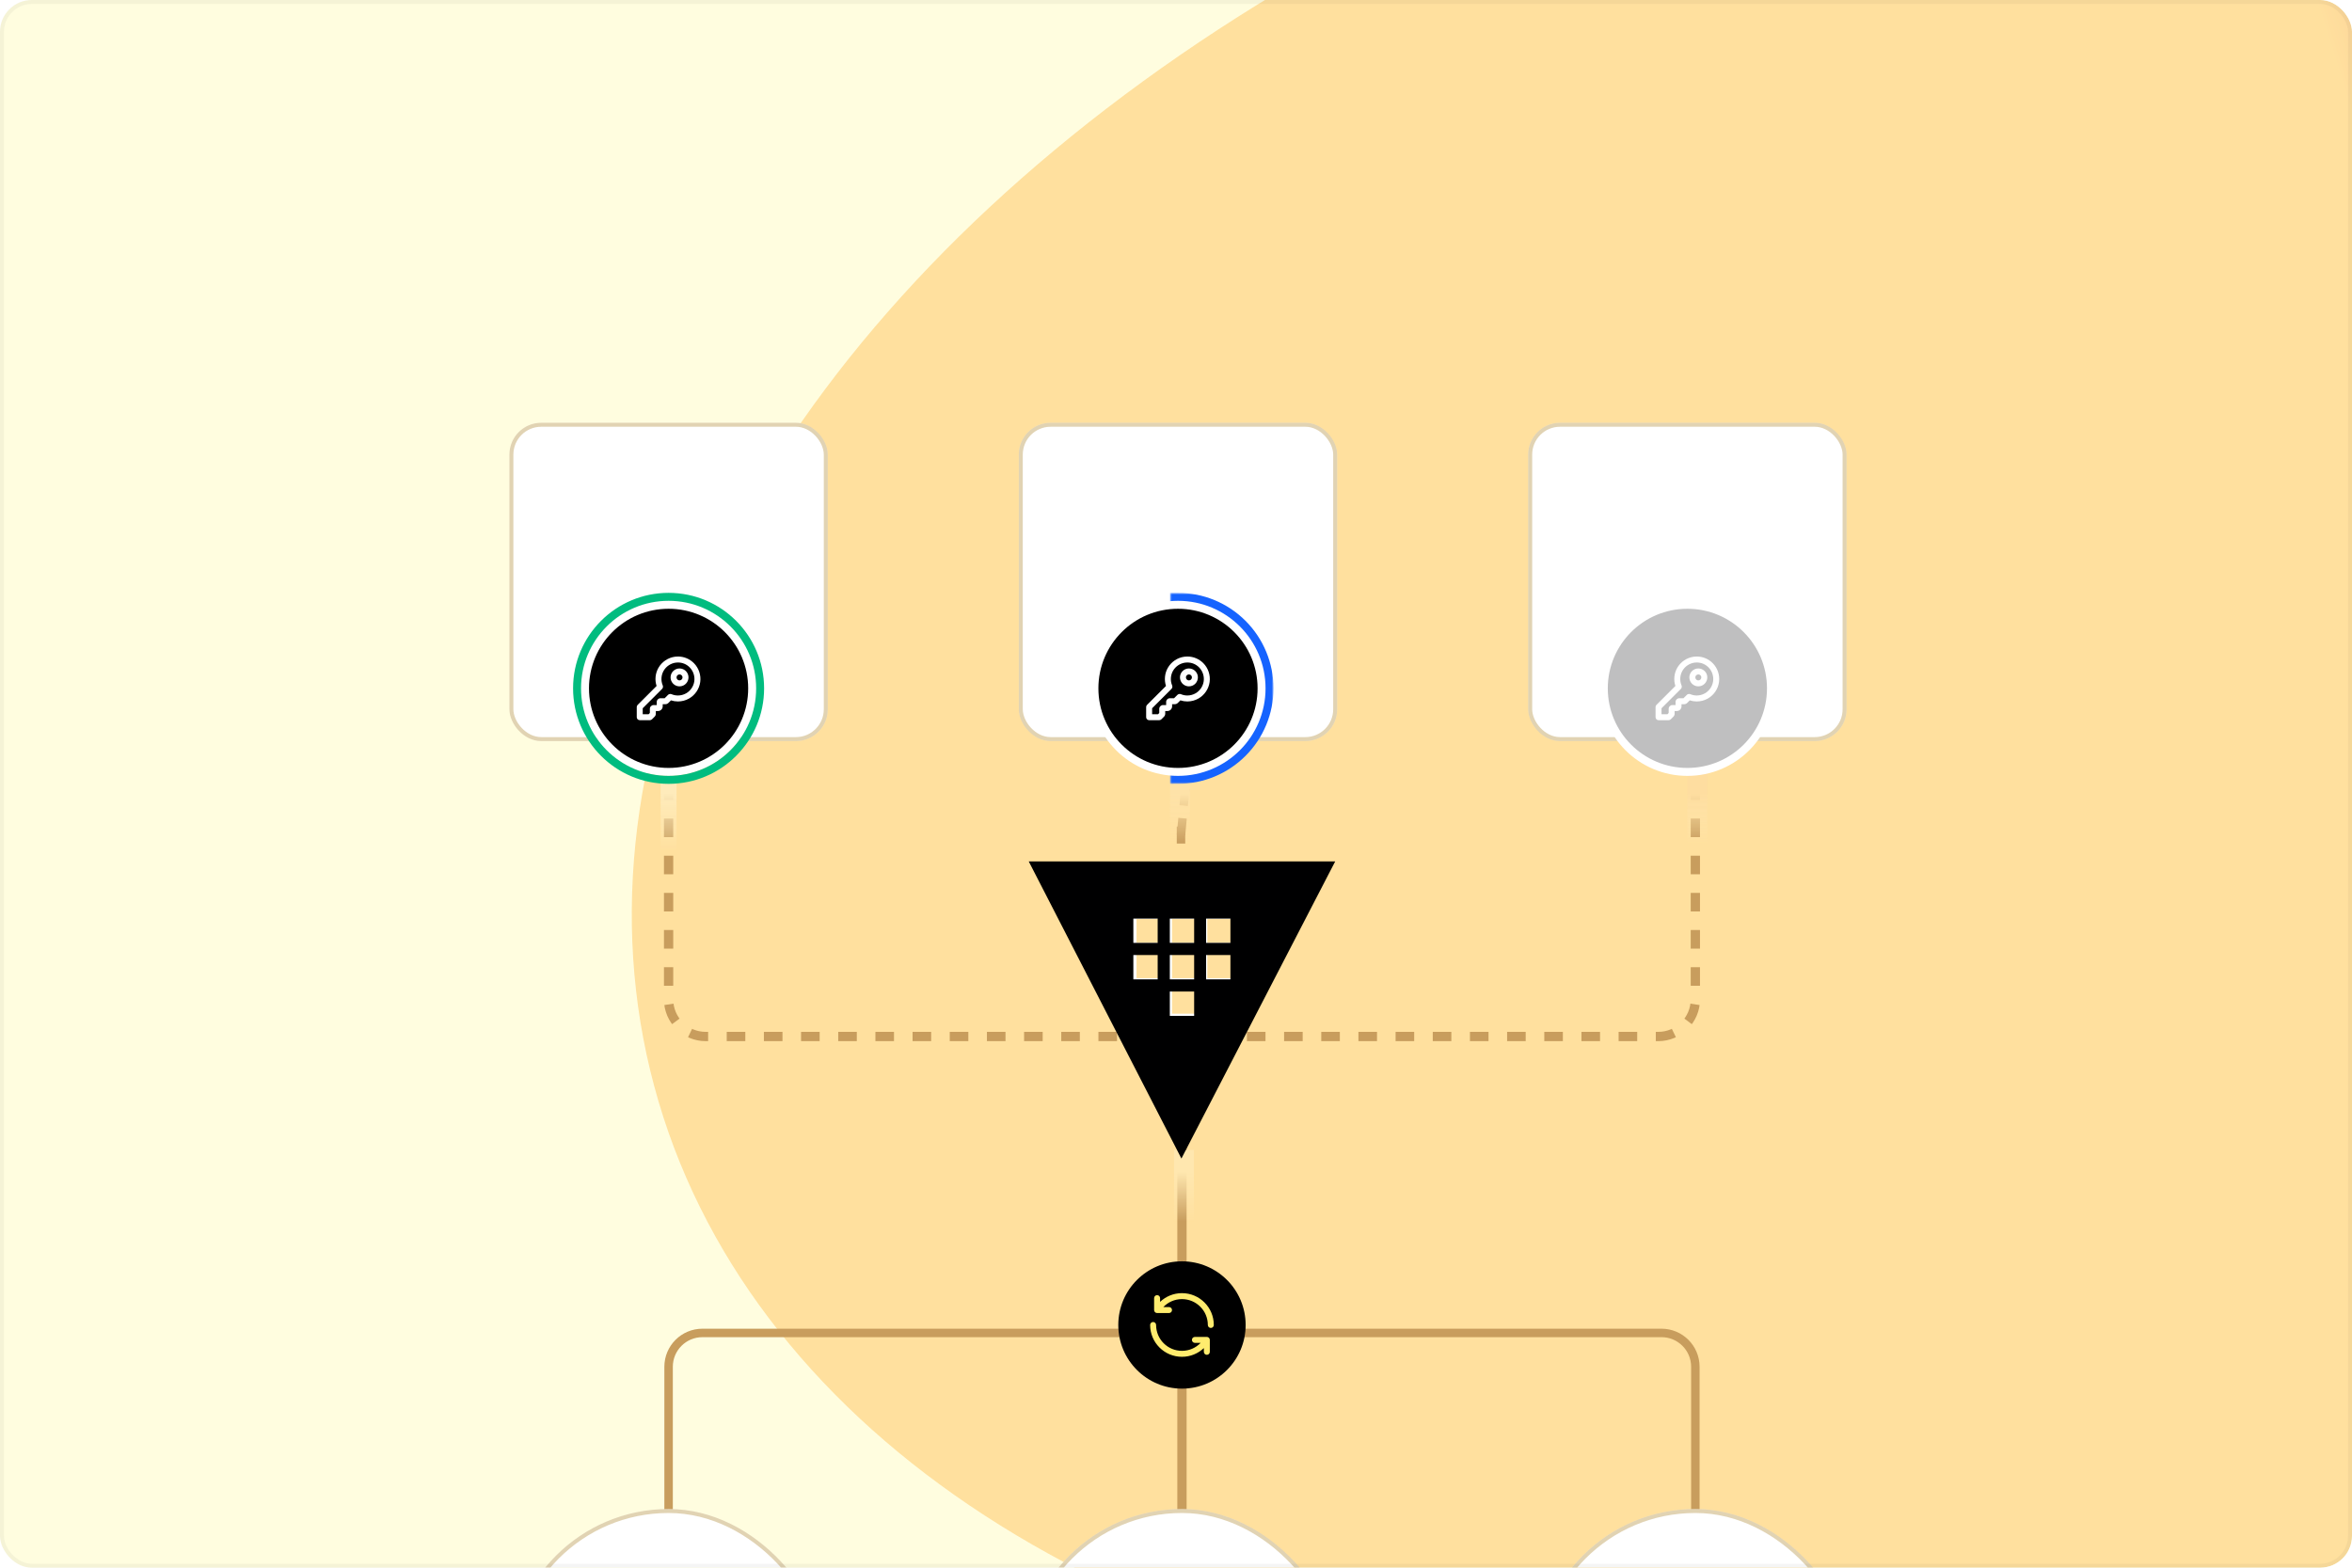 <?xml version="1.0" encoding="utf-8"?>
<svg xmlns="http://www.w3.org/2000/svg" width="591" height="394" viewBox="0 0 591 394" fill="none">
<g clip-path="url(#clip0_6241_11506)">
<rect width="591" height="394" rx="8" fill="#FFFDDF"/>
<g opacity="0.8" filter="url(#filter0_f_6241_11506)">
<ellipse cx="519.67" cy="177.687" rx="367.837" ry="244.827" transform="rotate(-15 519.67 177.687)" fill="url(#paint0_linear_6241_11506)"/>
</g>
<path d="M426 389.873L426 343.506C426 338.808 422.192 335 417.494 335L297 335" stroke="#C89D5D" stroke-width="2.127" stroke-linejoin="round"/>
<path d="M168 389.873L168 343.506C168 338.808 171.808 335 176.506 335L297 335" stroke="#C89D5D" stroke-width="2.127" stroke-linejoin="round"/>
<line x1="168" y1="387.747" x2="168" y2="392" stroke="#C89D5D" stroke-width="2.127"/>
<line x1="426.381" y1="387.747" x2="426.381" y2="392" stroke="#C89D5D" stroke-width="2.127"/>
<line x1="296.759" y1="209.873" x2="298.886" y2="186.481" stroke="#C89D5D" stroke-width="2.127" stroke-linejoin="round" stroke-dasharray="4.25 3.19"/>
<line x1="296.759" y1="207.747" x2="296.759" y2="212" stroke="#C89D5D" stroke-width="2.127"/>
<line x1="296.759" y1="188.608" x2="296.759" y2="184.354" stroke="#C89D5D" stroke-width="2.127"/>
<line y1="-1.166" x2="129.5" y2="-1.166" transform="matrix(1.19249e-08 -1 -1 2.4222e-07 295.833 390)" stroke="#C89D5D" stroke-width="2.333"/>
<path d="M168 131L168 251.169C168 256.323 172.177 260.5 177.331 260.5L297 260.5" stroke="#C89D5D" stroke-width="2.333" stroke-linejoin="round" stroke-dasharray="4.67 4.67"/>
<path d="M426 131L426 251.169C426 256.323 421.823 260.5 416.669 260.5L297 260.5" stroke="#C89D5D" stroke-width="2.333" stroke-linejoin="round" stroke-dasharray="4.67 4.67"/>
<line x1="168" y1="133.333" x2="168" y2="128.667" stroke="#C89D5D" stroke-width="2.333"/>
<line x1="426" y1="133.333" x2="426" y2="128.667" stroke="#C89D5D" stroke-width="2.333"/>
<rect x="295" y="289" width="5" height="18" fill="url(#paint1_linear_6241_11506)"/>
<rect x="424" y="194" width="5" height="18" fill="url(#paint2_linear_6241_11506)"/>
<rect x="294" y="194" width="5" height="18" fill="url(#paint3_linear_6241_11506)"/>
<g filter="url(#filter1_d_6241_11506)">
<rect x="128" y="375" width="80" height="80" rx="40" fill="white"/>
<rect x="128.5" y="375.5" width="79" height="79" rx="39.5" stroke="#9C6D03" stroke-opacity="0.3"/>
</g>
<g filter="url(#filter2_d_6241_11506)">
<rect x="257" y="375" width="80" height="80" rx="40" fill="white"/>
<rect x="257.5" y="375.5" width="79" height="79" rx="39.5" stroke="#9C6D03" stroke-opacity="0.3"/>
</g>
<g filter="url(#filter3_d_6241_11506)">
<rect x="386" y="375" width="80" height="80" rx="40" fill="white"/>
<rect x="386.5" y="375.5" width="79" height="79" rx="39.5" stroke="#9C6D03" stroke-opacity="0.3"/>
</g>
<rect x="166" y="196" width="4" height="18" fill="url(#paint4_linear_6241_11506)"/>
<circle cx="297" cy="333" r="16" fill="black"/>
<path d="M297 326.5C300.59 326.5 303.5 329.41 303.5 333C303.5 333.414 303.836 333.75 304.25 333.75C304.664 333.75 305 333.414 305 333C305 328.582 301.418 325 297 325C294.87 325 292.933 325.834 291.5 327.191V326.25C291.5 325.836 291.164 325.5 290.75 325.5C290.336 325.5 290 325.836 290 326.25V329.25C290 329.664 290.336 330 290.75 330H293.75C294.164 330 294.5 329.664 294.5 329.25C294.5 328.836 294.164 328.5 293.75 328.5H292.31C293.493 327.266 295.157 326.5 297 326.5Z" fill="#FFEC6E"/>
<path d="M289.75 332.25C289.336 332.25 289 332.586 289 333C289 337.418 292.582 341 297 341C299.131 341 301.067 340.166 302.5 338.809V339.75C302.5 340.164 302.836 340.5 303.25 340.5C303.664 340.5 304 340.164 304 339.75V336.75C304 336.336 303.664 336 303.25 336H300.25C299.836 336 299.5 336.336 299.5 336.75C299.5 337.164 299.836 337.5 300.25 337.5H301.69C300.507 338.734 298.843 339.5 297 339.5C293.41 339.5 290.5 336.59 290.5 333C290.5 332.586 290.164 332.25 289.75 332.25Z" fill="#FFEC6E"/>
<g filter="url(#filter4_d_6241_11506)">
<rect x="128" y="102" width="80" height="80" rx="8" fill="white"/>
<rect x="128.5" y="102.5" width="79" height="79" rx="7.5" stroke="#9C6D03" stroke-opacity="0.3"/>
</g>
<circle cx="168" cy="173" r="21" fill="black" stroke="white" stroke-width="2"/>
<circle cx="168" cy="173" r="23" stroke="#00BC7F" stroke-width="2"/>
<path fill-rule="evenodd" clip-rule="evenodd" d="M169.161 168.657C169.587 168.232 170.153 168 170.751 168C171.048 168 171.339 168.059 171.612 168.173C172.451 168.522 173 169.336 173 170.251C173 170.842 172.759 171.417 172.344 171.835C171.92 172.263 171.351 172.497 170.751 172.497C169.836 172.497 169.023 171.949 168.673 171.11L168.672 171.108C168.325 170.268 168.512 169.303 169.161 168.657ZM170.22 169.718C170.363 169.576 170.547 169.5 170.751 169.5C170.848 169.5 170.943 169.519 171.035 169.557C171.32 169.676 171.5 169.947 171.5 170.251C171.5 170.44 171.42 170.637 171.279 170.779C171.139 170.92 170.954 170.997 170.751 170.997C170.447 170.997 170.176 170.818 170.057 170.534C169.941 170.251 170.005 169.933 170.219 169.72L170.22 169.718Z" fill="white"/>
<path fill-rule="evenodd" clip-rule="evenodd" d="M170.354 165C170.107 165 169.853 165.016 169.602 165.05C167.868 165.283 166.317 166.326 165.448 167.846C164.657 169.229 164.494 170.896 164.982 172.401L160.22 177.162C160.079 177.303 160 177.494 160 177.692V180.25C160 180.664 160.336 181 160.75 181H163.297C163.496 181 163.686 180.921 163.827 180.78L164.482 180.125C164.488 180.119 164.494 180.113 164.5 180.107C164.694 179.9 164.802 179.628 164.793 179.341V178.7H165.341C165.651 178.7 165.959 178.578 166.184 178.346L166.192 178.338C166.396 178.122 166.516 177.84 166.522 177.537L166.522 177.521V176.981H167.198C167.486 176.981 167.764 176.864 167.965 176.654L168.603 176.017C169.166 176.2 169.752 176.294 170.349 176.294C171.332 176.294 172.301 176.036 173.154 175.549C174.673 174.681 175.716 173.13 175.951 171.397L175.951 171.396C176.183 169.662 175.585 167.892 174.349 166.654C173.283 165.588 171.861 165 170.354 165ZM169.806 166.536C169.983 166.512 170.168 166.5 170.354 166.5C171.464 166.5 172.504 166.93 173.288 167.714C174.194 168.622 174.634 169.926 174.464 171.197C174.292 172.468 173.522 173.611 172.41 174.246C171.783 174.604 171.07 174.794 170.349 174.794C169.795 174.794 169.254 174.684 168.739 174.468C168.693 174.449 168.645 174.434 168.596 174.425L168.573 174.42C168.525 174.41 168.476 174.406 168.426 174.406C168.216 174.406 168.043 174.486 167.92 174.584C167.899 174.601 167.879 174.62 167.86 174.639L167.017 175.481H165.973C165.442 175.481 165.022 175.914 165.022 176.432V177.2H164.244C163.713 177.2 163.293 177.633 163.293 178.151V179.193L162.986 179.5H161.5V178.003L166.355 173.149C166.574 172.93 166.666 172.582 166.529 172.261C166.031 171.076 166.113 169.704 166.75 168.591C167.388 167.476 168.531 166.707 169.802 166.537L169.806 166.536Z" fill="white"/>
<g filter="url(#filter5_d_6241_11506)">
<rect x="256" y="102" width="80" height="80" rx="8" fill="white"/>
<rect x="256.5" y="102.5" width="79" height="79" rx="7.5" stroke="#9C6D03" stroke-opacity="0.3"/>
</g>
<mask id="path-35-outside-1_6241_11506" maskUnits="userSpaceOnUse" x="294" y="149" width="26" height="48" fill="black">
<rect fill="white" x="294" y="149" width="26" height="48"/>
<path d="M296 151C298.889 151 301.75 151.569 304.419 152.675C307.088 153.78 309.513 155.401 311.556 157.444C313.599 159.487 315.22 161.912 316.325 164.581C317.431 167.25 318 170.111 318 173C318 175.889 317.431 178.75 316.325 181.419C315.22 184.088 313.599 186.513 311.556 188.556C309.513 190.599 307.088 192.22 304.419 193.325C301.75 194.431 298.889 195 296 195L296 173L296 151Z"/>
</mask>
<path d="M296 151C298.889 151 301.75 151.569 304.419 152.675C307.088 153.78 309.513 155.401 311.556 157.444C313.599 159.487 315.22 161.912 316.325 164.581C317.431 167.25 318 170.111 318 173C318 175.889 317.431 178.75 316.325 181.419C315.22 184.088 313.599 186.513 311.556 188.556C309.513 190.599 307.088 192.22 304.419 193.325C301.75 194.431 298.889 195 296 195L296 173L296 151Z" stroke="#1563FF" stroke-width="4" mask="url(#path-35-outside-1_6241_11506)"/>
<circle cx="296" cy="173" r="21" fill="black" stroke="white" stroke-width="2"/>
<path fill-rule="evenodd" clip-rule="evenodd" d="M297.161 168.657C297.587 168.232 298.153 168 298.751 168C299.048 168 299.339 168.059 299.612 168.173C300.451 168.522 301 169.336 301 170.251C301 170.842 300.759 171.417 300.344 171.835C299.92 172.263 299.351 172.497 298.751 172.497C297.836 172.497 297.023 171.949 296.673 171.11L296.672 171.108C296.325 170.268 296.512 169.303 297.161 168.657ZM298.22 169.718C298.363 169.576 298.547 169.5 298.751 169.5C298.848 169.5 298.943 169.519 299.035 169.557C299.32 169.676 299.5 169.947 299.5 170.251C299.5 170.44 299.42 170.637 299.279 170.779C299.139 170.92 298.954 170.997 298.751 170.997C298.447 170.997 298.176 170.818 298.057 170.534C297.941 170.251 298.005 169.933 298.219 169.72L298.22 169.718Z" fill="white"/>
<path fill-rule="evenodd" clip-rule="evenodd" d="M298.354 165C298.107 165 297.853 165.016 297.602 165.05C295.868 165.283 294.317 166.326 293.448 167.846C292.657 169.229 292.494 170.896 292.982 172.401L288.22 177.162C288.079 177.303 288 177.494 288 177.692V180.25C288 180.664 288.336 181 288.75 181H291.297C291.496 181 291.686 180.921 291.827 180.78L292.482 180.125C292.488 180.119 292.494 180.113 292.5 180.107C292.694 179.9 292.802 179.628 292.793 179.341V178.7H293.341C293.651 178.7 293.959 178.578 294.184 178.346L294.192 178.338C294.396 178.122 294.516 177.84 294.522 177.537L294.522 177.521V176.981H295.198C295.486 176.981 295.764 176.864 295.965 176.654L296.603 176.017C297.166 176.2 297.752 176.294 298.349 176.294C299.332 176.294 300.301 176.036 301.154 175.549C302.673 174.681 303.716 173.13 303.951 171.397L303.951 171.396C304.183 169.662 303.585 167.892 302.349 166.654C301.283 165.588 299.861 165 298.354 165ZM297.806 166.536C297.983 166.512 298.168 166.5 298.354 166.5C299.464 166.5 300.504 166.93 301.288 167.714C302.194 168.622 302.634 169.926 302.464 171.197C302.292 172.468 301.522 173.611 300.41 174.246C299.783 174.604 299.07 174.794 298.349 174.794C297.795 174.794 297.254 174.684 296.739 174.468C296.693 174.449 296.645 174.434 296.596 174.425L296.573 174.42C296.525 174.41 296.476 174.406 296.426 174.406C296.216 174.406 296.043 174.486 295.92 174.584C295.899 174.601 295.879 174.62 295.86 174.639L295.017 175.481H293.973C293.442 175.481 293.022 175.914 293.022 176.432V177.2H292.244C291.713 177.2 291.293 177.633 291.293 178.151V179.193L290.986 179.5H289.5V178.003L294.355 173.149C294.574 172.93 294.666 172.582 294.529 172.261C294.031 171.076 294.113 169.704 294.75 168.591C295.388 167.476 296.531 166.707 297.802 166.537L297.806 166.536Z" fill="white"/>
<path d="M260 217L297.334 289.669L334.938 217H260ZM291.528 245.848H285.58V239.9H291.528V245.848ZM291.528 236.923H285.58V230.982H291.528V236.923ZM300.446 254.766H294.498V248.818H300.446V254.766ZM300.446 245.848H294.498V239.9H300.446V245.848ZM300.446 236.923H294.498V230.982H300.446V236.923ZM309.317 245.848H303.369V239.9H309.317V245.848ZM303.369 236.923V230.982H309.317V236.923H303.369Z" fill="white"/>
<g filter="url(#filter6_d_6241_11506)">
<rect x="384" y="102" width="80" height="80" rx="8" fill="white"/>
<rect x="384.5" y="102.5" width="79" height="79" rx="7.5" stroke="#9C6D03" stroke-opacity="0.3"/>
</g>
<circle cx="424" cy="173" r="21" fill="#BFBFC0" stroke="white" stroke-width="2"/>
<path fill-rule="evenodd" clip-rule="evenodd" d="M425.161 168.657C425.587 168.232 426.153 168 426.751 168C427.048 168 427.339 168.059 427.612 168.173C428.451 168.522 429 169.336 429 170.251C429 170.842 428.759 171.417 428.344 171.835C427.92 172.263 427.351 172.497 426.751 172.497C425.836 172.497 425.023 171.949 424.673 171.11L424.672 171.108C424.325 170.268 424.512 169.303 425.161 168.657ZM426.22 169.718C426.363 169.576 426.547 169.5 426.751 169.5C426.848 169.5 426.943 169.519 427.035 169.557C427.32 169.676 427.5 169.947 427.5 170.251C427.5 170.44 427.42 170.637 427.279 170.779C427.139 170.92 426.954 170.997 426.751 170.997C426.447 170.997 426.176 170.818 426.057 170.534C425.941 170.251 426.005 169.933 426.219 169.72L426.22 169.718Z" fill="white"/>
<path fill-rule="evenodd" clip-rule="evenodd" d="M426.354 165C426.107 165 425.853 165.016 425.602 165.05C423.868 165.283 422.317 166.326 421.448 167.846C420.657 169.229 420.494 170.896 420.982 172.401L416.22 177.162C416.079 177.303 416 177.494 416 177.692V180.25C416 180.664 416.336 181 416.75 181H419.297C419.496 181 419.686 180.921 419.827 180.78L420.482 180.125C420.488 180.119 420.494 180.113 420.5 180.107C420.694 179.9 420.802 179.628 420.793 179.341V178.7H421.341C421.651 178.7 421.959 178.578 422.184 178.346L422.192 178.338C422.396 178.122 422.516 177.84 422.522 177.537L422.522 177.521V176.981H423.198C423.486 176.981 423.764 176.864 423.965 176.654L424.603 176.017C425.166 176.2 425.752 176.294 426.349 176.294C427.332 176.294 428.301 176.036 429.154 175.549C430.673 174.681 431.716 173.13 431.951 171.397L431.951 171.396C432.183 169.662 431.585 167.892 430.349 166.654C429.283 165.588 427.861 165 426.354 165ZM425.806 166.536C425.983 166.512 426.168 166.5 426.354 166.5C427.464 166.5 428.504 166.93 429.288 167.714C430.194 168.622 430.634 169.926 430.464 171.197C430.292 172.468 429.522 173.611 428.41 174.246C427.783 174.604 427.07 174.794 426.349 174.794C425.795 174.794 425.254 174.684 424.739 174.468C424.693 174.449 424.645 174.434 424.596 174.425L424.573 174.42C424.525 174.41 424.476 174.406 424.426 174.406C424.216 174.406 424.043 174.486 423.92 174.584C423.899 174.601 423.879 174.62 423.86 174.639L423.017 175.481H421.973C421.442 175.481 421.022 175.914 421.022 176.432V177.2H420.244C419.713 177.2 419.293 177.633 419.293 178.151V179.193L418.986 179.5H417.5V178.003L422.355 173.149C422.574 172.93 422.666 172.582 422.529 172.261C422.031 171.076 422.113 169.704 422.75 168.591C423.388 167.476 424.531 166.707 425.802 166.537L425.806 166.536Z" fill="white"/>
<path d="M258.5 216.5L296.861 291.169L335.5 216.5H258.5ZM290.895 246.142H284.784V240.03H290.895V246.142ZM290.895 236.971H284.784V230.866H290.895V236.971ZM300.059 255.305H293.948V249.194H300.059V255.305ZM300.059 246.142H293.948V240.03H300.059V246.142ZM300.059 236.971H293.948V230.866H300.059V236.971ZM309.174 246.142H303.063V240.03H309.174V246.142ZM303.063 236.971V230.866H309.174V236.971H303.063Z" fill="#000001"/>
</g>
<rect x="0.5" y="0.5" width="590" height="393" rx="7.5" stroke="black" stroke-opacity="0.04"/>
<defs>
<filter id="filter0_f_6241_11506" x="-91.302" y="-327.309" width="1221.94" height="1009.99" filterUnits="userSpaceOnUse" color-interpolation-filters="sRGB">
<feFlood flood-opacity="0" result="BackgroundImageFix"/>
<feBlend mode="normal" in="SourceGraphic" in2="BackgroundImageFix" result="shape"/>
<feGaussianBlur stdDeviation="125" result="effect1_foregroundBlur_6241_11506"/>
</filter>
<filter id="filter1_d_6241_11506" x="64.202" y="315.455" width="207.595" height="207.595" filterUnits="userSpaceOnUse" color-interpolation-filters="sRGB">
<feFlood flood-opacity="0" result="BackgroundImageFix"/>
<feColorMatrix in="SourceAlpha" type="matrix" values="0 0 0 0 0 0 0 0 0 0 0 0 0 0 0 0 0 0 127 0" result="hardAlpha"/>
<feOffset dy="4.253"/>
<feGaussianBlur stdDeviation="31.899"/>
<feComposite in2="hardAlpha" operator="out"/>
<feColorMatrix type="matrix" values="0 0 0 0 0.992 0 0 0 0 0.855 0 0 0 0 0.639 0 0 0 1 0"/>
<feBlend mode="normal" in2="BackgroundImageFix" result="effect1_dropShadow_6241_11506"/>
<feBlend mode="normal" in="SourceGraphic" in2="effect1_dropShadow_6241_11506" result="shape"/>
</filter>
<filter id="filter2_d_6241_11506" x="193.202" y="315.455" width="207.595" height="207.595" filterUnits="userSpaceOnUse" color-interpolation-filters="sRGB">
<feFlood flood-opacity="0" result="BackgroundImageFix"/>
<feColorMatrix in="SourceAlpha" type="matrix" values="0 0 0 0 0 0 0 0 0 0 0 0 0 0 0 0 0 0 127 0" result="hardAlpha"/>
<feOffset dy="4.253"/>
<feGaussianBlur stdDeviation="31.899"/>
<feComposite in2="hardAlpha" operator="out"/>
<feColorMatrix type="matrix" values="0 0 0 0 0.992 0 0 0 0 0.855 0 0 0 0 0.639 0 0 0 1 0"/>
<feBlend mode="normal" in2="BackgroundImageFix" result="effect1_dropShadow_6241_11506"/>
<feBlend mode="normal" in="SourceGraphic" in2="effect1_dropShadow_6241_11506" result="shape"/>
</filter>
<filter id="filter3_d_6241_11506" x="322.202" y="315.455" width="207.595" height="207.595" filterUnits="userSpaceOnUse" color-interpolation-filters="sRGB">
<feFlood flood-opacity="0" result="BackgroundImageFix"/>
<feColorMatrix in="SourceAlpha" type="matrix" values="0 0 0 0 0 0 0 0 0 0 0 0 0 0 0 0 0 0 127 0" result="hardAlpha"/>
<feOffset dy="4.253"/>
<feGaussianBlur stdDeviation="31.899"/>
<feComposite in2="hardAlpha" operator="out"/>
<feColorMatrix type="matrix" values="0 0 0 0 0.992 0 0 0 0 0.855 0 0 0 0 0.639 0 0 0 1 0"/>
<feBlend mode="normal" in2="BackgroundImageFix" result="effect1_dropShadow_6241_11506"/>
<feBlend mode="normal" in="SourceGraphic" in2="effect1_dropShadow_6241_11506" result="shape"/>
</filter>
<filter id="filter4_d_6241_11506" x="64.202" y="42.455" width="207.595" height="207.595" filterUnits="userSpaceOnUse" color-interpolation-filters="sRGB">
<feFlood flood-opacity="0" result="BackgroundImageFix"/>
<feColorMatrix in="SourceAlpha" type="matrix" values="0 0 0 0 0 0 0 0 0 0 0 0 0 0 0 0 0 0 127 0" result="hardAlpha"/>
<feOffset dy="4.253"/>
<feGaussianBlur stdDeviation="31.899"/>
<feComposite in2="hardAlpha" operator="out"/>
<feColorMatrix type="matrix" values="0 0 0 0 0.992 0 0 0 0 0.855 0 0 0 0 0.639 0 0 0 1 0"/>
<feBlend mode="normal" in2="BackgroundImageFix" result="effect1_dropShadow_6241_11506"/>
<feBlend mode="normal" in="SourceGraphic" in2="effect1_dropShadow_6241_11506" result="shape"/>
</filter>
<filter id="filter5_d_6241_11506" x="192.202" y="42.455" width="207.595" height="207.595" filterUnits="userSpaceOnUse" color-interpolation-filters="sRGB">
<feFlood flood-opacity="0" result="BackgroundImageFix"/>
<feColorMatrix in="SourceAlpha" type="matrix" values="0 0 0 0 0 0 0 0 0 0 0 0 0 0 0 0 0 0 127 0" result="hardAlpha"/>
<feOffset dy="4.253"/>
<feGaussianBlur stdDeviation="31.899"/>
<feComposite in2="hardAlpha" operator="out"/>
<feColorMatrix type="matrix" values="0 0 0 0 0.992 0 0 0 0 0.855 0 0 0 0 0.639 0 0 0 1 0"/>
<feBlend mode="normal" in2="BackgroundImageFix" result="effect1_dropShadow_6241_11506"/>
<feBlend mode="normal" in="SourceGraphic" in2="effect1_dropShadow_6241_11506" result="shape"/>
</filter>
<filter id="filter6_d_6241_11506" x="320.202" y="42.455" width="207.595" height="207.595" filterUnits="userSpaceOnUse" color-interpolation-filters="sRGB">
<feFlood flood-opacity="0" result="BackgroundImageFix"/>
<feColorMatrix in="SourceAlpha" type="matrix" values="0 0 0 0 0 0 0 0 0 0 0 0 0 0 0 0 0 0 127 0" result="hardAlpha"/>
<feOffset dy="4.253"/>
<feGaussianBlur stdDeviation="31.899"/>
<feComposite in2="hardAlpha" operator="out"/>
<feColorMatrix type="matrix" values="0 0 0 0 0.992 0 0 0 0 0.855 0 0 0 0 0.639 0 0 0 1 0"/>
<feBlend mode="normal" in2="BackgroundImageFix" result="effect1_dropShadow_6241_11506"/>
<feBlend mode="normal" in="SourceGraphic" in2="effect1_dropShadow_6241_11506" result="shape"/>
</filter>
<linearGradient id="paint0_linear_6241_11506" x1="181.508" y1="100.443" x2="732.408" y2="78.355" gradientUnits="userSpaceOnUse">
<stop offset="0.007" stop-color="#FFD88D"/>
<stop offset="0.811" stop-color="#FFD88D"/>
<stop offset="1" stop-color="#EC585D"/>
</linearGradient>
<linearGradient id="paint1_linear_6241_11506" x1="297.5" y1="289" x2="297.5" y2="307" gradientUnits="userSpaceOnUse">
<stop offset="0.306" stop-color="#FFE7AF"/>
<stop offset="1" stop-color="#FFE8B1" stop-opacity="0"/>
</linearGradient>
<linearGradient id="paint2_linear_6241_11506" x1="426.5" y1="194" x2="426.5" y2="212" gradientUnits="userSpaceOnUse">
<stop offset="0.306" stop-color="#FEDDA0"/>
<stop offset="1" stop-color="#FFE8B1" stop-opacity="0"/>
</linearGradient>
<linearGradient id="paint3_linear_6241_11506" x1="296.5" y1="194" x2="296.5" y2="212" gradientUnits="userSpaceOnUse">
<stop offset="0.306" stop-color="#FEE2A8"/>
<stop offset="1" stop-color="#FFE3A9" stop-opacity="0"/>
</linearGradient>
<linearGradient id="paint4_linear_6241_11506" x1="168" y1="196" x2="168" y2="214" gradientUnits="userSpaceOnUse">
<stop offset="0.188" stop-color="#FEEBBB"/>
<stop offset="1" stop-color="#FFEEBF" stop-opacity="0"/>
</linearGradient>
<clipPath id="clip0_6241_11506">
<rect width="591" height="394" rx="8" fill="white"/>
</clipPath>
</defs>
</svg>